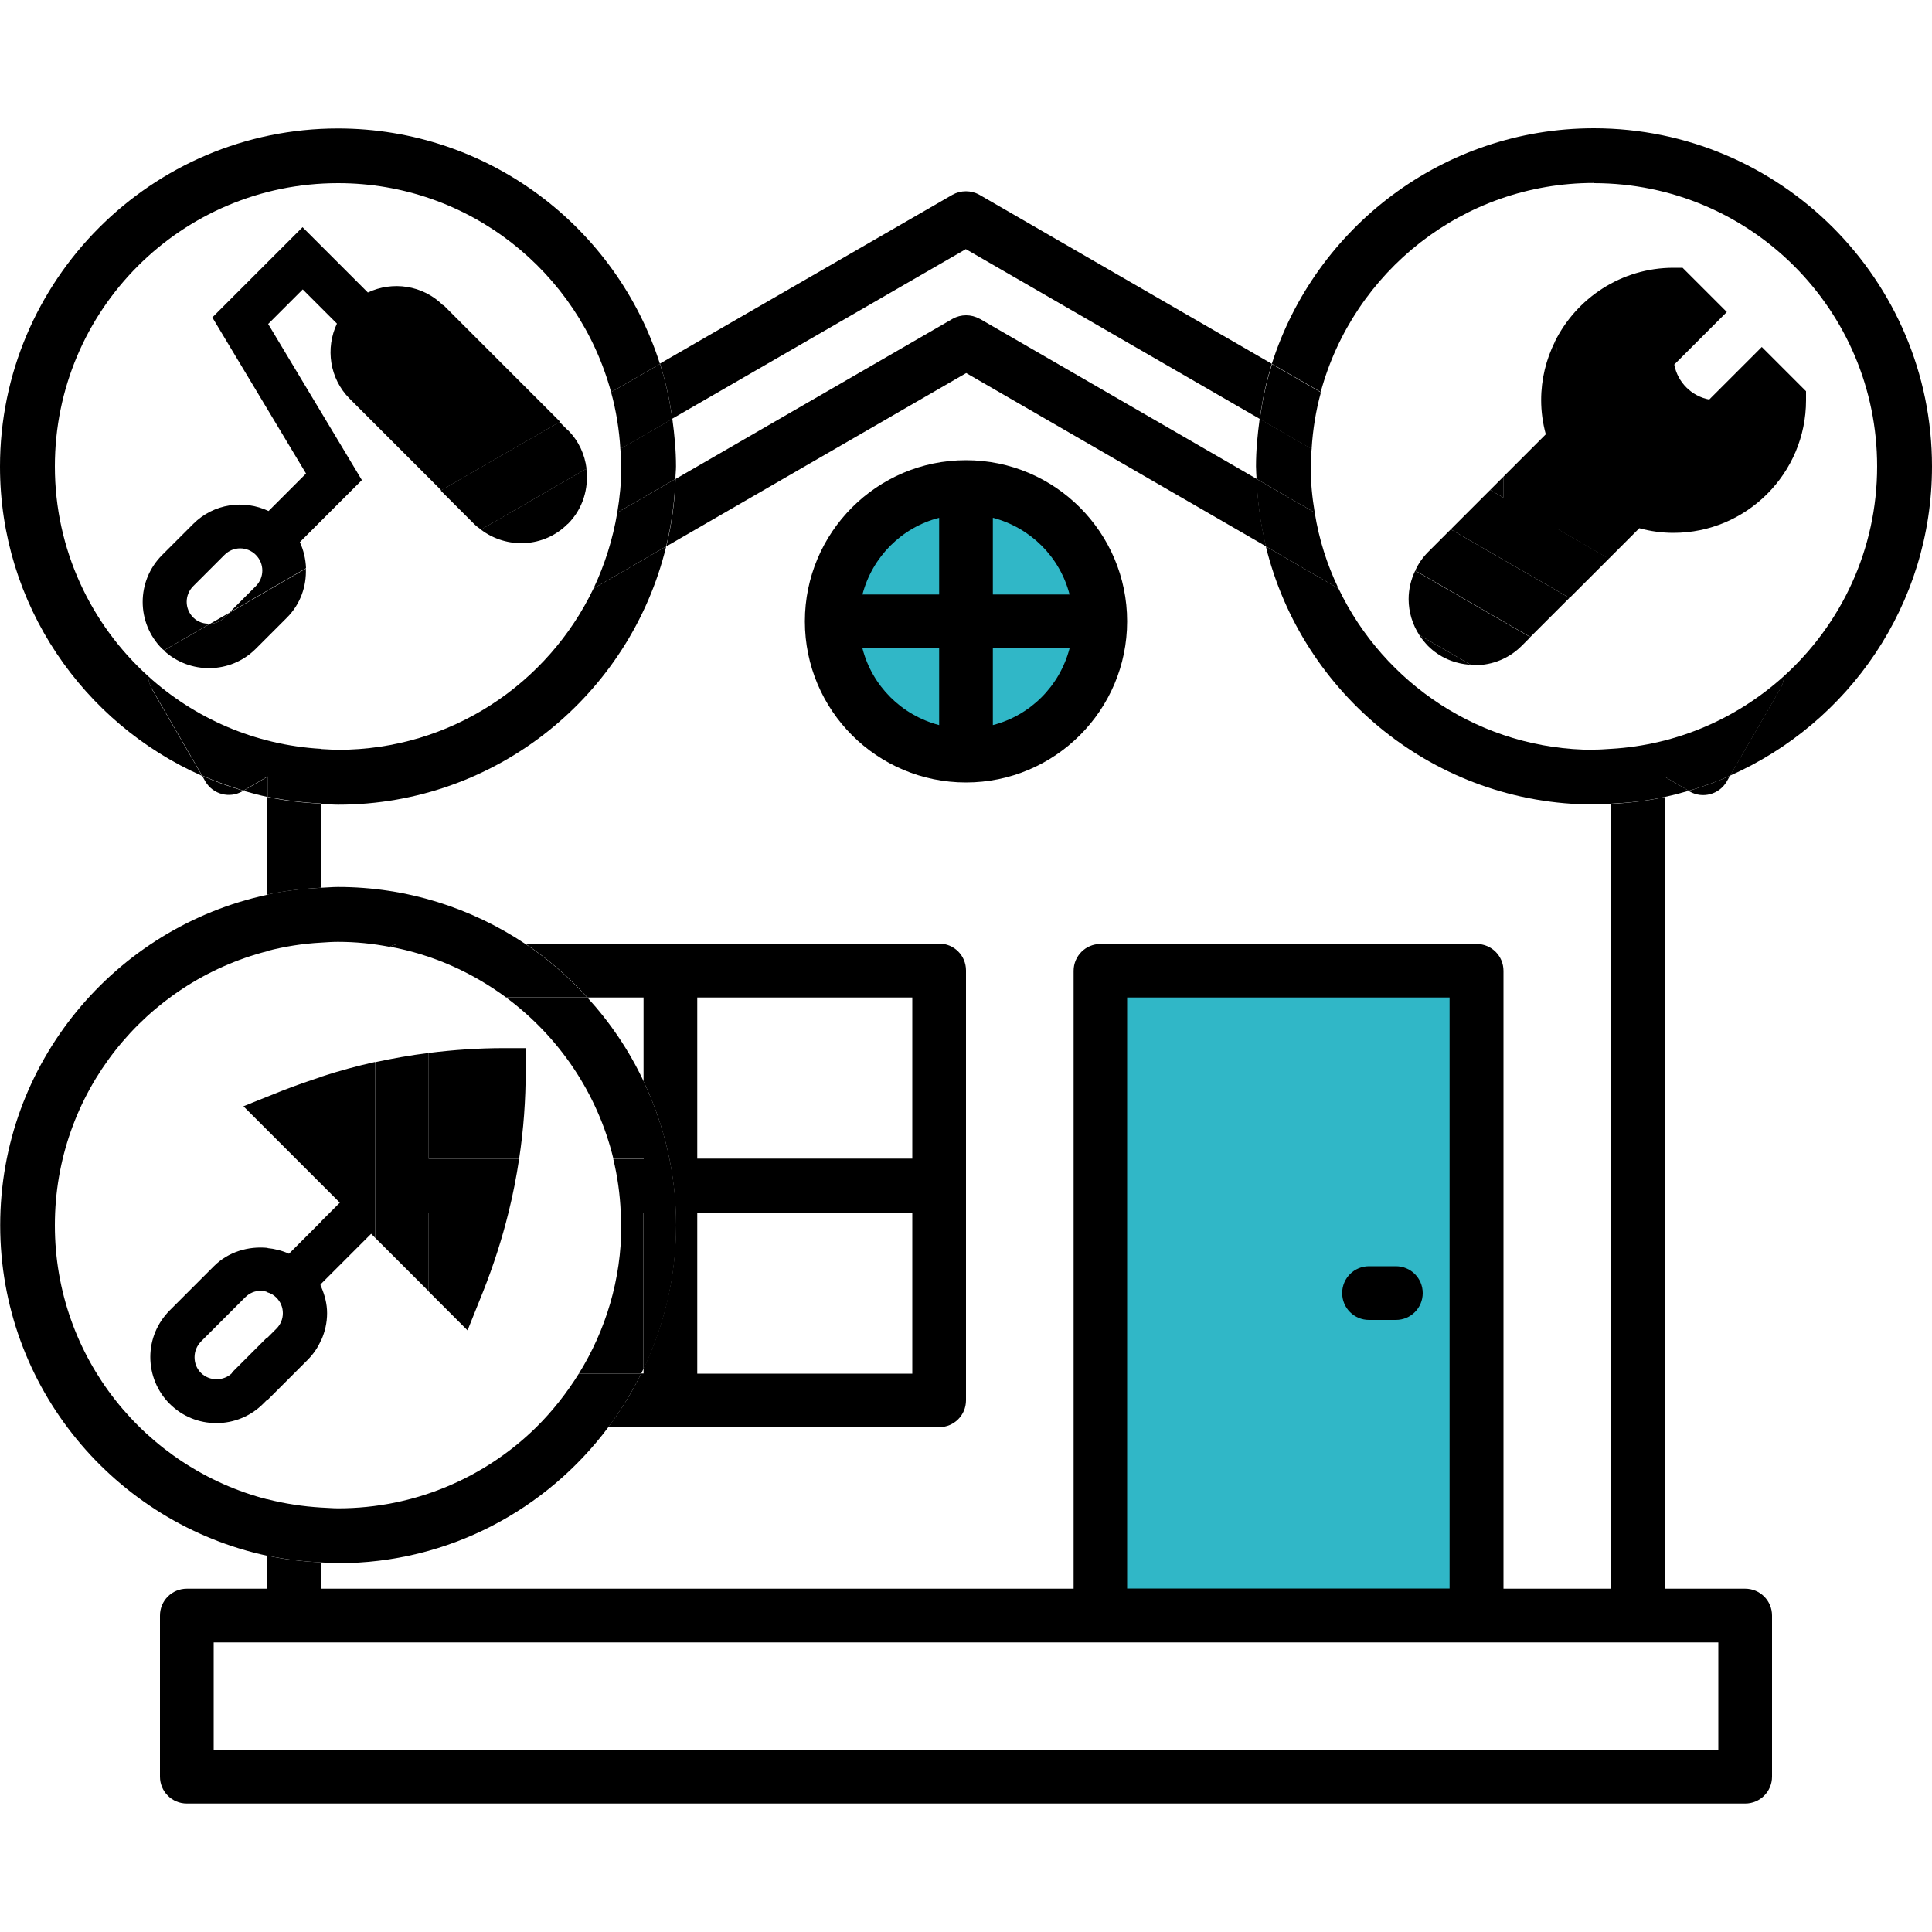 <?xml version="1.0" encoding="UTF-8"?>
<svg id="Calque_1" data-name="Calque 1" xmlns="http://www.w3.org/2000/svg" version="1.1" viewBox="0 0 100 100">
  <defs>
    <style>
      .cls-1 {
        fill: #000;
      }

      .cls-1, .cls-2, .cls-3 {
        stroke-width: 0px;
      }

      .cls-2 {
        fill: none;
      }

      .cls-3 {
        fill: #30b7c7;
      }
    </style>
  </defs>
  <rect class="cls-3" x="56.56" y="50.24" width="20.41" height="32.89"/>
  <circle class="cls-3" cx="49.96" cy="32.68" r="6.12"/>
  <g>
    <path class="cls-2" d="M48.61,37.53v-3.97h-3.97c.51,1.95,2.03,3.47,3.97,3.97Z"/>
    <path class="cls-2" d="M51.39,37.53c1.95-.51,3.47-2.03,3.97-3.97h-3.97v3.97Z"/>
    <path class="cls-2" d="M51.39,26.8v3.97h3.97c-.51-1.95-2.03-3.47-3.97-3.97Z"/>
    <path class="cls-2" d="M44.63,30.77h3.97v-3.97c-1.95.51-3.47,2.03-3.97,3.97Z"/>
    <rect class="cls-2" x="36.09" y="62.76" width="11.13" height="8.34"/>
    <path class="cls-2" d="M33.31,51.63h-2.91c1.18,1.29,2.16,2.75,2.91,4.34v-4.34Z"/>
    <polygon class="cls-2" points="17.6 62.25 16.62 61.28 16.62 63.22 17.6 62.25"/>
    <path class="cls-2" d="M33.31,71.1v-.26c-.04.09-.08.17-.12.26h.12Z"/>
    <path class="cls-2" d="M12.69,67.16l-2.29,2.29c-.22.22-.33.5-.33.81s.12.59.33.81c.44.44,1.18.44,1.62,0l1.83-1.83v-2.34c-.11-.04-.22-.07-.35-.07-.31,0-.59.12-.81.34Z"/>
    <rect class="cls-2" x="36.09" y="51.63" width="11.13" height="8.34"/>
    <path class="cls-2" d="M65.52,28.28l-15.52-8.97-15.52,8.97c-1.87,7.65-8.76,13.36-16.98,13.36-.29,0-.58-.03-.87-.04v4.36c.29-.01.58-.04.87-.04,3.58,0,6.91,1.08,9.69,2.94h21.43c.77,0,1.39.62,1.39,1.39v22.25c0,.77-.62,1.39-1.39,1.39h-17.13c-3.19,4.26-8.27,7.03-13.98,7.03-.29,0-.58-.03-.87-.04v1.36h38.94v-31.98c0-.77.62-1.39,1.39-1.39h19.47c.77,0,1.39.62,1.39,1.39v31.98h5.56v-40.63c-.29.01-.58.04-.87.04-8.22,0-15.12-5.71-16.98-13.36ZM50,40.51c-4.61,0-8.34-3.74-8.34-8.34,0-4.61,3.74-8.34,8.34-8.34,4.61,0,8.34,3.74,8.34,8.34s-3.74,8.34-8.34,8.34Z"/>
    <path class="cls-2" d="M75.03,51.63h-16.69v30.59h16.69v-30.59ZM72.25,68.32h-1.39c-.77,0-1.39-.62-1.39-1.39s.62-1.39,1.39-1.39h1.39c.77,0,1.39.62,1.39,1.39s-.62,1.39-1.39,1.39Z"/>
    <path class="cls-2" d="M76.13,34.41c-.84-.05-1.62-.39-2.22-.98-.17-.17-.32-.36-.45-.56l-4.18-2.42c2.36,4.93,7.38,8.35,13.22,8.35.29,0,.58-.03.87-.04v-.16l-7.25-4.19Z"/>
    <rect class="cls-2" x="11.06" y="85.01" width="77.88" height="5.56"/>
    <path class="cls-2" d="M34.96,24.79l14.34-8.29c.43-.24.96-.24,1.39,0l14.34,8.29c0-.22-.03-.43-.03-.65,0-.84.08-1.65.19-2.46l-15.2-8.78-15.2,8.78c.11.81.19,1.62.19,2.46,0,.22-.02.43-.03.65Z"/>
    <path class="cls-2" d="M13.23,30.35c.45-.45.45-1.17,0-1.62-.45-.45-1.17-.45-1.62,0l-1.62,1.62c-.45.45-.45,1.17,0,1.62.24.24.56.34.88.32l.99-.57,1.36-1.36Z"/>
    <path class="cls-1" d="M30.4,51.63h2.91v4.34c1.07,2.26,1.68,4.77,1.68,7.43s-.61,5.17-1.68,7.43v.26h-.12c-.48.98-1.06,1.91-1.71,2.78h17.13c.77,0,1.39-.62,1.39-1.39v-22.25c0-.77-.62-1.39-1.39-1.39h-21.43c1.19.79,2.26,1.73,3.22,2.78ZM36.09,51.63h11.13v8.34h-11.13v-8.34ZM36.09,62.76h11.13v8.34h-11.13v-8.34Z"/>
    <path class="cls-1" d="M50,23.82c-4.61,0-8.34,3.74-8.34,8.34,0,4.61,3.74,8.34,8.34,8.34s8.34-3.74,8.34-8.34-3.74-8.34-8.34-8.34ZM48.61,37.53c-1.95-.51-3.47-2.03-3.97-3.97h3.97v3.97ZM48.61,30.77h-3.97c.51-1.95,2.03-3.47,3.97-3.97v3.97ZM51.39,37.53v-3.97h3.97c-.51,1.95-2.03,3.47-3.97,3.97ZM51.39,30.77v-3.97c1.95.51,3.47,2.03,3.97,3.97h-3.97Z"/>
    <path class="cls-1" d="M10.63,40.45c.39.66,1.24.89,1.91.51l.06-.03c-.73-.21-1.45-.47-2.14-.78l.17.3Z"/>
    <path class="cls-1" d="M16.62,66.62v-.16l-.04.04s.03.08.04.12Z"/>
    <path class="cls-1" d="M87.46,40.97c.67.38,1.52.15,1.91-.51l.17-.3c-.69.3-1.4.56-2.14.78l.06.03Z"/>
    <path class="cls-1" d="M11.86,31.72l-.99.57c.27-.02.54-.12.74-.32l.25-.25Z"/>
    <path class="cls-1" d="M50.7,16.5c-.43-.24-.96-.24-1.39,0l-14.34,8.29c-.04,1.2-.21,2.37-.48,3.49l15.52-8.97,15.52,8.97c-.27-1.13-.44-2.29-.48-3.49l-14.34-8.29Z"/>
    <path class="cls-1" d="M16.62,41.6c-.95-.05-1.88-.15-2.78-.35v5.05c.9-.19,1.83-.3,2.78-.35v-4.36Z"/>
    <path class="cls-1" d="M50,12.9l15.2,8.78c.14-.97.34-1.93.63-2.85l-15.14-8.75c-.43-.24-.96-.24-1.39,0l-15.14,8.74c.29.92.5,1.87.64,2.85l15.2-8.78Z"/>
    <path class="cls-1" d="M83.38,41.6v40.63h-5.56v-31.98c0-.77-.62-1.39-1.39-1.39h-19.47c-.77,0-1.39.62-1.39,1.39v31.98H16.62v-1.36c-.95-.05-1.88-.15-2.78-.35v1.71h-4.17c-.77,0-1.39.62-1.39,1.39v8.34c0,.77.62,1.39,1.39,1.39h80.66c.77,0,1.39-.62,1.39-1.39v-8.34c0-.77-.62-1.39-1.39-1.39h-4.17v-40.97c-.9.19-1.83.3-2.78.35ZM58.34,51.63h16.69v30.59h-16.69v-30.59ZM88.94,85.01v5.56H11.06v-5.56h77.88Z"/>
    <path class="cls-1" d="M72.25,65.54h-1.39c-.77,0-1.39.62-1.39,1.39s.62,1.39,1.39,1.39h1.39c.77,0,1.39-.62,1.39-1.39s-.62-1.39-1.39-1.39Z"/>
    <path class="cls-1" d="M16.93,67.97c0-.48-.12-.93-.3-1.35v2.74c.19-.43.3-.9.3-1.39Z"/>
    <path class="cls-1" d="M16.62,55.74v5.54l.97.97-.97.97v3.23l2.59-2.59.19.19v-9.08c-.94.21-1.86.46-2.78.76Z"/>
    <polygon class="cls-1" points="12.6 57.26 13.84 58.5 13.84 56.76 12.6 57.26"/>
    <path class="cls-1" d="M27.21,54.25h-1.14c-1.31,0-2.6.09-3.88.25v5.48h4.68c.23-1.51.34-3.04.34-4.58v-1.14Z"/>
    <path class="cls-1" d="M25.01,66.84c.53-1.34.97-2.7,1.31-4.08h-4.13v4.09l2.01,2.01.81-2.02Z"/>
    <path class="cls-1" d="M12.02,71.06c-.44.44-1.18.44-1.62,0-.22-.22-.33-.5-.33-.81s.12-.59.33-.81l2.29-2.29c.22-.22.5-.34.81-.34.12,0,.24.03.35.07v-2.29c-1-.1-2.04.21-2.77.94l-2.29,2.29c-.65.65-1.01,1.51-1.01,2.42s.36,1.78,1,2.42c.65.65,1.51,1,2.42,1s1.78-.36,2.42-1l.21-.21v-3.23l-1.83,1.83Z"/>
    <path class="cls-1" d="M22.19,62.76h4.13c.23-.92.41-1.85.55-2.78h-4.68v-5.48c-.94.12-1.86.28-2.78.48v9.08l2.78,2.78v-4.09Z"/>
    <path class="cls-1" d="M14.95,64.89c-.35-.16-.73-.25-1.11-.29v2.29c.17.05.33.14.46.27.22.22.34.5.34.81s-.12.59-.34.81l-.46.46v3.23l2.08-2.08c.3-.3.54-.65.7-1.03v-2.74s-.02-.08-.04-.12l.04-.04v-3.23l-1.67,1.67Z"/>
    <path class="cls-1" d="M16.62,55.74c-.67.22-1.34.45-2,.71l-.78.31v1.74l2.78,2.78v-5.54Z"/>
    <path class="cls-1" d="M32.13,62.76c0,.22.03.43.03.65,0,2.82-.81,5.45-2.2,7.69h3.23c.04-.08.08-.17.12-.26v-8.09h-1.19Z"/>
    <path class="cls-1" d="M31.74,59.98h1.58v-4c-.75-1.6-1.74-3.06-2.91-4.34h-4.2c2.72,2.02,4.72,4.95,5.54,8.34Z"/>
    <path class="cls-1" d="M2.84,63.41c0-6.83,4.68-12.56,11.01-14.18v-2.92c-7.9,1.69-13.84,8.71-13.84,17.11s5.94,15.42,13.84,17.11v-2.92c-6.33-1.63-11.01-7.35-11.01-14.18Z"/>
    <path class="cls-1" d="M31.48,73.88h-3.73c-2.64,2.59-6.26,4.19-10.25,4.19-.29,0-.58-.03-.87-.04v2.84c.29.01.58.04.87.04,5.72,0,10.79-2.77,13.98-7.03Z"/>
    <path class="cls-1" d="M20.17,49c.19-.09.4-.15.62-.15h6.39c-2.78-1.85-6.11-2.94-9.69-2.94-.29,0-.58.03-.87.04v2.84c.29-.02.58-.04.87-.04.92,0,1.81.09,2.68.26Z"/>
    <path class="cls-1" d="M29.96,71.1c-.63,1.01-1.37,1.95-2.21,2.78h3.73c.65-.87,1.22-1.8,1.71-2.78h-3.23Z"/>
    <path class="cls-1" d="M31.74,59.98c.22.9.35,1.83.39,2.78h1.19v8.09c1.07-2.26,1.68-4.77,1.68-7.43s-.61-5.17-1.68-7.43v4h-1.58Z"/>
    <path class="cls-1" d="M20.17,49c2.23.41,4.27,1.33,6.03,2.63h4.2c-.96-1.05-2.03-1.99-3.22-2.78h-6.39c-.23,0-.43.06-.62.15Z"/>
    <path class="cls-1" d="M16.62,48.79v-2.84c-.95.05-1.88.15-2.78.35v2.92c.9-.23,1.83-.38,2.78-.43Z"/>
    <path class="cls-1" d="M16.62,78.03c-.96-.06-1.88-.2-2.78-.43v2.92c.9.19,1.83.3,2.78.35v-2.84Z"/>
    <path class="cls-1" d="M29.39,27.12c.78-.78,1.09-1.84.96-2.86l-5.46,3.15c1.34,1.02,3.27.94,4.49-.29Z"/>
    <path class="cls-1" d="M22.93,15.8c-1.05-1.05-2.62-1.26-3.89-.66l-3.38-3.38-4.67,4.67,4.85,8.08-1.94,1.94c-1.27-.6-2.84-.39-3.89.66l-1.62,1.62c-1.34,1.34-1.34,3.51,0,4.85.03.03.07.05.1.08l2.39-1.38c-.32.02-.64-.08-.88-.32-.45-.45-.45-1.17,0-1.62l1.62-1.62c.45-.45,1.17-.45,1.62,0,.45.45.45,1.17,0,1.62l-1.36,1.36,3.96-2.29c-.02-.46-.12-.92-.32-1.35l3.21-3.21-4.85-8.08,1.79-1.79,1.77,1.77c-.6,1.27-.39,2.84.66,3.89l4.74,4.74,6.15-3.55-6.04-6.04Z"/>
    <path class="cls-1" d="M29.39,22.27l-.43-.43-6.15,3.55,1.73,1.73c.11.11.23.2.36.29l5.46-3.15c-.09-.73-.4-1.43-.96-1.99Z"/>
    <path class="cls-1" d="M11.61,31.97c-.21.21-.47.3-.74.32l-2.39,1.38c1.34,1.24,3.44,1.22,4.75-.08l1.62-1.62c.7-.7,1.02-1.63.98-2.54l-3.96,2.29-.25.25Z"/>
    <path class="cls-1" d="M31.95,26.53l3.01-1.74c0-.22.03-.43.03-.65,0-.84-.08-1.65-.19-2.46l-2.69,1.55c.02.3.05.6.05.91,0,.81-.08,1.61-.21,2.39Z"/>
    <path class="cls-1" d="M12.6,40.93c.41.12.83.23,1.25.32v-1.05l-1.25.73Z"/>
    <path class="cls-1" d="M34.48,28.28l-3.76,2.18c-2.36,4.93-7.38,8.35-13.22,8.35-.29,0-.58-.03-.87-.04v2.84c.29.01.58.04.87.04,8.22,0,15.12-5.71,16.98-13.36Z"/>
    <path class="cls-1" d="M7.85,35.63c-.11-.2-.17-.41-.18-.63-2.96-2.68-4.83-6.55-4.83-10.86,0-8.1,6.56-14.66,14.66-14.66,6.76,0,12.44,4.59,14.13,10.82l2.53-1.46c-2.25-7.06-8.87-12.19-16.67-12.19C7.85,6.65,0,14.5,0,24.15c0,7.14,4.31,13.29,10.46,16.01l-2.61-4.51s0,0,0,0Z"/>
    <path class="cls-1" d="M16.62,38.76c-3.44-.2-6.56-1.59-8.95-3.76,0,.21.06.43.18.63,0,0,0,0,0,0l2.61,4.51c.69.3,1.4.56,2.14.78l1.25-.73v1.05c.9.19,1.83.3,2.78.35v-2.84Z"/>
    <path class="cls-1" d="M31.95,26.53c-.23,1.38-.65,2.7-1.23,3.93l3.76-2.18c.27-1.13.44-2.29.48-3.49l-3.01,1.74Z"/>
    <path class="cls-1" d="M32.11,23.24l2.69-1.55c-.14-.98-.34-1.93-.64-2.85l-2.53,1.46c.26.95.42,1.93.48,2.94Z"/>
    <polygon class="cls-1" points="77.81 24.68 77.13 25.36 77.81 25.75 77.81 24.68"/>
    <path class="cls-1" d="M73.91,33.43c.6.6,1.38.93,2.22.98l-2.67-1.54c.13.2.28.38.45.56Z"/>
    <path class="cls-1" d="M81.24,30.95l-6.15-3.55-1.18,1.18c-.28.28-.5.61-.66.95l5.96,3.44,2.03-2.03Z"/>
    <path class="cls-1" d="M80.59,27.37l2.68,1.55,1.58-1.58c.58.16,1.18.24,1.77.24,3.78,0,6.86-3.08,6.86-6.86v-.47l-2.29-2.29-2.72,2.72c-.92-.17-1.64-.9-1.81-1.81l2.72-2.72-2.29-2.29h-.47c-2.7,0-5.03,1.57-6.15,3.84.08.17.12.36.12.56v9.11Z"/>
    <path class="cls-1" d="M73.46,32.87l2.67,1.54c.07,0,.14.02.21.02.92,0,1.78-.36,2.42-1l.45-.45-5.96-3.44c-.22.46-.34.95-.34,1.47,0,.67.2,1.32.56,1.87Z"/>
    <path class="cls-1" d="M83.28,28.91l-2.68-1.55v-9.11c0-.2-.04-.39-.12-.56-.45.91-.71,1.93-.71,3.02,0,.59.08,1.18.24,1.77l-2.2,2.2v1.07l-.68-.39-2.04,2.04,6.15,3.55,2.04-2.04Z"/>
    <path class="cls-1" d="M65.04,24.79l3.01,1.74c-.13-.78-.21-1.57-.21-2.39,0-.31.03-.61.05-.91l-2.69-1.55c-.11.81-.19,1.62-.19,2.46,0,.22.02.43.03.65Z"/>
    <path class="cls-1" d="M82.5,9.48c8.1,0,14.66,6.56,14.66,14.66,0,4.31-1.87,8.18-4.83,10.86,0,.22-.06.43-.18.64l-2.61,4.51c6.15-2.72,10.46-8.86,10.46-16.01,0-9.65-7.85-17.5-17.5-17.5-7.8,0-14.42,5.13-16.67,12.19l2.53,1.46c1.69-6.23,7.37-10.82,14.14-10.82Z"/>
    <path class="cls-1" d="M86.16,41.25c.42-.09.84-.2,1.25-.32l-1.25-.73v1.05Z"/>
    <path class="cls-1" d="M82.5,38.81c-5.83,0-10.86-3.42-13.22-8.35l-3.76-2.18c1.87,7.65,8.76,13.36,16.98,13.36.29,0,.58-.03.87-.04v-2.84c-.29.02-.58.04-.87.04Z"/>
    <path class="cls-1" d="M65.04,24.79c.04,1.2.21,2.37.48,3.49l3.76,2.18c-.59-1.23-1.01-2.54-1.23-3.93l-3.01-1.74Z"/>
    <path class="cls-1" d="M67.89,23.24c.06-1.01.22-1.99.48-2.93l-2.53-1.46c-.29.92-.5,1.87-.63,2.85l2.69,1.55Z"/>
    <path class="cls-1" d="M92.33,35c-2.4,2.17-5.51,3.56-8.95,3.76v2.84c.95-.05,1.88-.15,2.78-.35v-1.05l1.25.73c.73-.21,1.45-.47,2.14-.78l2.61-4.51c.12-.2.17-.42.18-.64Z"/>
  </g>
</svg>